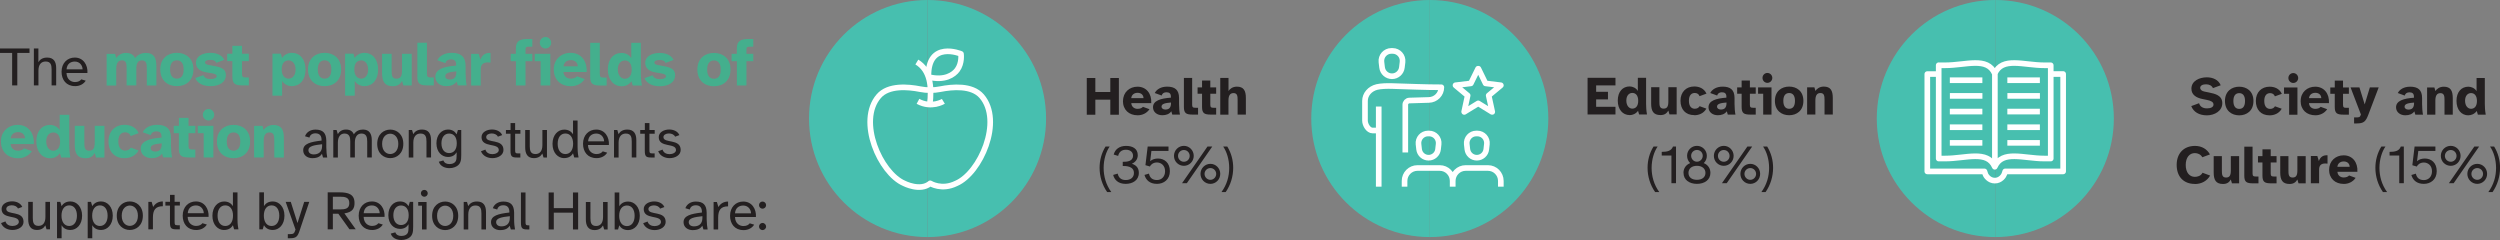 <?xml version="1.0" encoding="UTF-8"?>
<svg id="Layer_2" data-name="Layer 2" xmlns="http://www.w3.org/2000/svg" viewBox="0 0 469.49 45.09">
  <rect x="0" y="0" width="469.49" height="45.09" fill="#808080" stroke="none"/>
  <defs>
    <style>
      .cls-1 {
        fill: #231f20;
      }

      .cls-1, .cls-2, .cls-3 {
        stroke-width: 0px;
      }

      .cls-2 {
        fill: #44af8d;
      }

      .cls-4 {
        fill: none;
        stroke: #fff;
        stroke-linejoin: round;
        stroke-width: 1.06px;
      }

      .cls-3 {
        fill: #47bfaf;
      }
    </style>
  </defs>
  <g id="Layer_1-2" data-name="Layer 1">
    <g>
      <path class="cls-3" d="m174.19,0c-12.3,0-22.26,9.97-22.26,22.26s9.97,22.26,22.26,22.26"/>
      <path class="cls-3" d="m174.19,44.52c12.29,0,22.26-9.97,22.26-22.26S186.48,0,174.19,0"/>
      <path class="cls-3" d="m268.51,0c-12.3,0-22.26,9.97-22.26,22.26s9.97,22.26,22.26,22.26"/>
      <path class="cls-3" d="m268.51,44.52c12.29,0,22.26-9.97,22.26-22.26S280.8,0,268.51,0"/>
      <path class="cls-3" d="m374.71,0c-12.3,0-22.26,9.97-22.26,22.26s9.97,22.26,22.26,22.26"/>
      <path class="cls-3" d="m374.71,44.52c12.29,0,22.26-9.97,22.26-22.26S387,0,374.71,0"/>
      <path class="cls-4" d="m177.16,19.03s-2.22,1.37-4.77,0m1.97-4.58c-.17-6.95,6.11-4.33,6.11-4.33,0,0,.25,1.71-.7,3-.66.9-2.35,2.11-5.41,1.33m-2.18-2.8c2.5,1.51,2.86,4.54,2.42,8.1m5,14.68c4.49-1.94,8.79-11.69,4.75-16.37-1.82-2.1-5.5-1.77-7.76-1.32-1.26.25-2.54.25-3.8,0-2.26-.45-5.95-.78-7.76,1.32-4.04,4.68.26,14.43,4.75,16.37,0,0,3.06,1.58,4.91,0,0,0,2.15,1.37,4.91,0Z"/>
      <path class="cls-4" d="m277.64,12.91l1.34,2.75,2.87.35s.02.02,0,.02l-2.28,1.9.67,3.08s0,.02-.02.01l-2.62-1.61-2.62,1.61s-.02,0-.02-.01l.66-3.08-2.28-1.9s0-.02,0-.02l2.88-.35,1.35-2.75h.04Zm-4.82,22.15v-1.08c0-1.34,1.09-2.43,2.42-2.43h4.19c1.34,0,2.42,1.09,2.42,2.43v1.08m-4.63-9.99h.23c1.07,0,1.9.93,1.78,2l-.11.97c-.1.9-.87,1.58-1.78,1.58s-1.67-.68-1.78-1.58l-.11-.97c-.12-1.06.71-2,1.78-2Zm-13.45,9.99v-1.08c0-1.34,1.09-2.43,2.42-2.43h4.19c1.34,0,2.42,1.09,2.42,2.43v1.08m-4.63-9.99h.22c1.07,0,1.9.93,1.78,2l-.11.97c-.1.9-.87,1.58-1.78,1.58s-1.67-.68-1.78-1.58l-.11-.97c-.12-1.06.71-2,1.78-2Zm-4.26-.56v-4.84c0-.42.33-.77.75-.79l3.68-.11c1.3-.03,2.34-1.09,2.34-2.38-3.11,0-6.09-.14-9.21-.23-1.02-.03-2.12,0-2.89.18-1.32.32-2.24,1.39-2.24,2.61v3.7c0,.78.64,1.86,1.43,1.86h1.15v-4.51m4.99,4.51v4.12m-4.99,6.43v-10.55m2.38-14.95h.23c1.12,0,1.99.98,1.86,2.09l-.12,1.01c-.11.94-.91,1.66-1.86,1.66s-1.75-.71-1.86-1.66l-.12-1.01c-.13-1.11.74-2.09,1.86-2.09Z"/>
      <path class="cls-4" d="m376.98,18.01h6.11m-16.91,0h6.11m2.34-4.21v17.51m2.34-16.24h6.11m-6.11,5.88h6.11m-6.11,2.94h6.11m-6.11,2.94h6.11m-16.91-11.76h6.11m-6.11,5.88h6.11m-6.11,2.94h6.11m-6.11,2.94h6.11m-8.2-14.57h1.21c3.95,0,7.91-1.65,9.32,1.55,1.41-3.2,5.37-1.55,9.32-1.55h1.19v17.51h-1.19c-3.95,0-7.91-1.65-9.32,1.55-1.41-3.2-5.37-1.55-9.32-1.55h-1.21V12.25Zm0,1.65h-2.14v18.28h10.73l.16.48c.1.34.71,1.25,1.79,1.25s1.68-.91,1.79-1.25l.16-.48h10.88V13.9h-2.31"/>
      <g>
        <path class="cls-1" d="m143.2,39.19c.37,0,.67-.3.67-.67s-.3-.67-.67-.67-.66.3-.66.67.3.67.66.67m-.66,3.36c0,.36.3.66.66.66s.67-.3.67-.66-.3-.68-.67-.68-.66.3-.66.68m-2.96-3.95c.91,0,1.45.73,1.46,1.46h-3.01c.08-1.04.77-1.46,1.55-1.46m.02,4.62c.96,0,1.66-.43,2.03-1.03l-.83-.25c-.24.31-.62.51-1.2.51-.63,0-1.53-.4-1.57-1.7h3.93c.1-1.48-.75-2.9-2.38-2.9-1.4,0-2.48,1.04-2.48,2.67,0,1.52.89,2.69,2.5,2.69m-5.59-5.28v5.16h.86v-2.22c0-1.37.46-2.12,1.86-2.12v-.9c-.85,0-1.46.42-1.82,1.04l-.28-.96h-.63Zm-2.1,2.67v.32c0,1.22-.77,1.59-1.58,1.59-.62,0-.99-.32-.99-.81,0-.71,1-.94,2.57-1.1m-1.76,2.61c.9,0,1.43-.31,1.74-.83l.21.71h.79c-.09-.49-.16-1.08-.18-1.94v-1.21c-.02-1.44-.63-2.09-2.04-2.09-.92,0-1.68.46-1.96,1.25l.83.25c.11-.5.52-.8,1.13-.8.82,0,1.18.49,1.15,1.36-2.09.24-3.45.59-3.45,1.82,0,.95.79,1.49,1.76,1.49Zm-9.36-1.29c.34.88,1.25,1.29,2.14,1.29,1.06,0,2.08-.56,2.08-1.54,0-2.19-3.24-1.16-3.24-2.41,0-.45.51-.69,1.03-.69.48,0,.99.2,1.16.61l.81-.3c-.31-.72-1.11-1.05-1.91-1.05-.99,0-1.97.51-1.97,1.43,0,2.06,3.24,1.02,3.24,2.43,0,.47-.6.77-1.2.77-.57,0-1.15-.25-1.31-.86l-.83.31Zm-3.06-3.33c.88,0,1.45.71,1.45,1.93s-.58,1.94-1.45,1.94-1.45-.71-1.45-1.94.58-1.93,1.45-1.93m-2.3-2.45v6.95h.64l.23-.78c.31.55.85.9,1.66.9,1.16,0,2.19-.98,2.19-2.68s-1.03-2.68-2.19-2.68c-.8,0-1.35.35-1.66.89v-2.6h-.86Zm-3.79,7.07c.84,0,1.31-.37,1.6-.87l.22.75h.65v-5.16h-.86v2.83c0,1.1-.48,1.68-1.3,1.68-.94,0-1.07-.68-1.07-1.48v-3.03h-.86v3.29c0,1.17.44,1.99,1.64,1.99m-8.63-7.07v6.95h.97v-3.15h3.6v3.15h.97v-6.95h-.97v2.95h-3.6v-2.95h-.97Zm-5.2,5.66c0,1.07.23,1.29,1.2,1.29h.38v-.77h-.2c-.48,0-.52-.14-.52-.67v-5.51h-.86v5.66Zm-2.09-1.2v.32c0,1.22-.77,1.59-1.58,1.59-.62,0-.99-.32-.99-.81,0-.71,1-.94,2.57-1.1m-1.76,2.61c.9,0,1.43-.31,1.74-.83l.21.71h.79c-.09-.49-.17-1.08-.17-1.94v-1.21c-.02-1.44-.63-2.09-2.04-2.09-.92,0-1.68.46-1.96,1.25l.83.25c.11-.5.51-.8,1.13-.8.82,0,1.18.49,1.15,1.36-2.09.24-3.45.59-3.45,1.82,0,.95.79,1.49,1.76,1.49Zm-6.9-5.28v5.16h.86v-2.8c0-1.1.51-1.7,1.35-1.7.99,0,1.12.7,1.12,1.49v3.01h.86v-3.27c0-1.18-.45-1.98-1.69-1.98-.87,0-1.36.37-1.65.86l-.23-.78h-.64Zm-5,2.6c0-1.33.79-1.91,1.52-1.91s1.52.58,1.52,1.91-.78,1.91-1.52,1.91-1.52-.58-1.52-1.91m-.93,0c0,1.86,1.28,2.68,2.45,2.68s2.45-.82,2.45-2.68-1.27-2.68-2.45-2.68-2.45.82-2.45,2.68m-1.47-3.58c.36,0,.65-.29.65-.65s-.29-.64-.65-.64-.64.29-.64.64.29.65.64.65m-1.14.98v.7h.71v4.46h.86v-5.16h-1.57Zm-3.23.66c.77,0,1.44.52,1.44,1.83s-.67,1.84-1.44,1.84c-.84,0-1.44-.67-1.44-1.84s.6-1.83,1.44-1.83m-.22,4.4c.81,0,1.31-.34,1.63-.88v.68c0,.84-.15,1.22-.78,1.44-.09.03-.32.08-.58.08-.42,0-.94-.14-1.12-.68l-.86.24c.27.86,1.15,1.2,1.99,1.2.35,0,.69-.06.98-.17,1.18-.44,1.24-1.3,1.24-2.32v-4.67h-.63l-.24.81c-.32-.54-.81-.89-1.63-.89-1.13,0-2.16.92-2.16,2.58s1.03,2.57,2.16,2.57m-5.24-4.4c.91,0,1.45.73,1.46,1.46h-3.01c.08-1.04.77-1.46,1.54-1.46m.02,4.62c.96,0,1.66-.43,2.03-1.03l-.83-.25c-.24.31-.62.51-1.19.51-.63,0-1.53-.4-1.58-1.7h3.93c.1-1.48-.75-2.9-2.38-2.9-1.4,0-2.48,1.04-2.48,2.67,0,1.52.89,2.69,2.5,2.69m-6.06-6.25c1.01,0,1.8.12,1.8,1.2s-.79,1.19-1.8,1.19h-1.29v-2.38h1.29Zm-1.29,6.12v-2.92h1.03l2.09,2.92h1.18l-2.13-2.99c1.6-.23,1.9-1.01,1.9-1.95,0-1.66-1.18-2-2.86-2h-2.18v6.95h.97Zm-7,.01c-.24.79-.37.9-1.11.9h-.35v.77h.44c1.14,0,1.41-.33,1.78-1.44l1.81-5.39h-.95l-1.26,3.98-1.26-3.98h-.96l1.84,5.17Zm-4.51-4.5c.88,0,1.45.71,1.45,1.93s-.58,1.94-1.45,1.94-1.45-.71-1.45-1.94.58-1.93,1.45-1.93m-2.3-2.45v6.95h.64l.23-.78c.31.55.86.9,1.66.9,1.16,0,2.19-.98,2.19-2.68s-1.03-2.68-2.19-2.68c-.8,0-1.35.35-1.66.89v-2.6h-.86Zm-6.39,2.45c.88,0,1.45.71,1.45,1.93s-.58,1.94-1.45,1.94-1.45-.71-1.45-1.94.58-1.93,1.45-1.93m-.23,4.62c.8,0,1.35-.35,1.66-.9l.23.78h.81c-.18-.9-.18-1.6-.18-1.94v-5h-.86v2.6c-.31-.54-.85-.89-1.66-.89-1.16,0-2.19.99-2.19,2.68s1.03,2.68,2.19,2.68m-5.27-4.62c.91,0,1.45.73,1.46,1.46h-3.01c.08-1.04.77-1.46,1.54-1.46m.02,4.62c.96,0,1.66-.43,2.03-1.03l-.83-.25c-.24.31-.62.51-1.2.51-.63,0-1.53-.4-1.58-1.7h3.93c.1-1.48-.75-2.9-2.38-2.9-1.4,0-2.48,1.04-2.48,2.67,0,1.52.89,2.69,2.5,2.69m-5.75-5.28v.7h.86v3.17c0,1.07.23,1.29,1.2,1.29h.65v-.77h-.46c-.49,0-.52-.14-.52-.67v-3.03h.99v-.7h-.99v-1.3h-.86v1.3h-.86Zm-3.2,0v5.16h.86v-2.22c0-1.37.46-2.12,1.86-2.12v-.9c-.85,0-1.46.42-1.82,1.04l-.28-.96h-.63Zm-5,2.6c0-1.33.79-1.91,1.52-1.91s1.52.58,1.52,1.91-.78,1.91-1.52,1.91-1.52-.58-1.52-1.91m-.93,0c0,1.86,1.27,2.68,2.45,2.68s2.45-.82,2.45-2.68-1.27-2.68-2.45-2.68-2.45.82-2.45,2.68m-4.62,0c0-1.23.58-1.94,1.45-1.94s1.45.71,1.45,1.93-.58,1.94-1.45,1.94-1.45-.71-1.45-1.94h0Zm-.84-2.6v6.83h.86v-2.45c.31.55.86.9,1.66.9,1.16,0,2.19-.99,2.19-2.68s-1.03-2.68-2.19-2.68c-.8,0-1.35.35-1.66.89l-.24-.81h-.63Zm-4.92,2.6c0-1.23.58-1.94,1.45-1.94s1.45.71,1.45,1.93-.58,1.94-1.45,1.94-1.45-.71-1.45-1.94h0Zm-.84-2.6v6.83h.86v-2.45c.31.55.86.9,1.66.9,1.16,0,2.19-.99,2.19-2.68s-1.03-2.68-2.19-2.68c-.8,0-1.35.35-1.66.89l-.24-.81h-.63Zm-3.79,5.28c.85,0,1.31-.37,1.6-.87l.22.75h.65v-5.16h-.86v2.83c0,1.1-.48,1.68-1.3,1.68-.94,0-1.07-.68-1.07-1.48v-3.03h-.86v3.29c0,1.17.44,1.99,1.64,1.99m-6.74-1.29c.34.88,1.25,1.29,2.14,1.29,1.06,0,2.08-.56,2.08-1.54,0-2.19-3.24-1.16-3.24-2.41,0-.45.5-.69,1.03-.69.48,0,.99.2,1.16.61l.81-.3c-.31-.72-1.11-1.05-1.91-1.05-.99,0-1.97.51-1.97,1.43,0,2.06,3.24,1.02,3.24,2.43,0,.47-.6.77-1.2.77-.57,0-1.15-.25-1.31-.86l-.83.31Z"/>
        <path class="cls-1" d="m123.61,28.41c.34.88,1.26,1.29,2.14,1.29,1.06,0,2.08-.56,2.08-1.54,0-2.19-3.24-1.17-3.24-2.41,0-.45.51-.69,1.03-.69.48,0,.99.2,1.16.61l.81-.3c-.31-.72-1.11-1.05-1.91-1.05-.99,0-1.97.51-1.97,1.43,0,2.06,3.24,1.02,3.24,2.43,0,.47-.6.77-1.21.77-.57,0-1.15-.25-1.31-.86l-.83.31Zm-3.38-3.99v.7h.86v3.17c0,1.07.23,1.29,1.2,1.29h.65v-.77h-.46c-.49,0-.52-.14-.52-.67v-3.03h.99v-.7h-.99v-1.3h-.86v1.3h-.86Zm-4.92,0v5.16h.86v-2.8c0-1.1.52-1.7,1.35-1.7.99,0,1.12.7,1.12,1.49v3h.86v-3.26c0-1.17-.45-1.98-1.69-1.98-.86,0-1.36.37-1.65.86l-.23-.78h-.64Zm-3.32.66c.91,0,1.45.73,1.46,1.46h-3.01c.08-1.04.77-1.46,1.54-1.46m.02,4.62c.96,0,1.66-.43,2.03-1.03l-.83-.25c-.24.31-.62.51-1.2.51-.63,0-1.54-.4-1.58-1.7h3.93c.1-1.48-.75-2.9-2.38-2.9-1.4,0-2.48,1.04-2.48,2.67,0,1.52.89,2.69,2.5,2.69m-5.81-4.62c.88,0,1.45.71,1.45,1.93s-.58,1.93-1.45,1.93-1.45-.71-1.45-1.93.58-1.93,1.45-1.93m-.23,4.62c.8,0,1.35-.35,1.66-.9l.23.78h.81c-.18-.9-.18-1.6-.18-1.94v-5h-.86v2.6c-.31-.54-.86-.89-1.66-.89-1.16,0-2.19.99-2.19,2.68s1.03,2.68,2.19,2.68m-5.7,0c.84,0,1.31-.37,1.6-.87l.22.75h.65v-5.16h-.86v2.83c0,1.1-.48,1.68-1.3,1.68-.94,0-1.07-.68-1.07-1.48v-3.03h-.86v3.29c0,1.17.44,1.99,1.64,1.99m-5.26-5.28v.7h.86v3.17c0,1.07.23,1.29,1.2,1.29h.65v-.77h-.46c-.49,0-.52-.14-.52-.67v-3.03h.99v-.7h-.99v-1.3h-.86v1.3h-.86Zm-4.68,3.99c.34.88,1.25,1.29,2.14,1.29,1.06,0,2.08-.56,2.08-1.54,0-2.19-3.24-1.17-3.24-2.41,0-.45.5-.69,1.03-.69.48,0,.99.2,1.16.61l.81-.3c-.31-.72-1.11-1.05-1.91-1.05-.99,0-1.97.51-1.97,1.43,0,2.06,3.24,1.02,3.24,2.43,0,.47-.6.77-1.2.77-.57,0-1.15-.25-1.31-.86l-.83.31Zm-5.99-3.33c.77,0,1.44.52,1.44,1.83s-.67,1.84-1.44,1.84c-.85,0-1.44-.67-1.44-1.84s.6-1.83,1.44-1.83m-.22,4.4c.81,0,1.31-.34,1.63-.88v.69c0,.84-.15,1.22-.78,1.44-.09.03-.32.08-.58.08-.42,0-.94-.14-1.12-.68l-.86.24c.27.86,1.15,1.21,1.99,1.21.35,0,.69-.06.98-.17,1.18-.44,1.24-1.3,1.24-2.32v-4.67h-.63l-.24.81c-.32-.54-.81-.9-1.63-.9-1.13,0-2.16.93-2.16,2.58s1.03,2.57,2.16,2.57m-7.36-5.06v5.16h.86v-2.8c0-1.1.51-1.7,1.35-1.7.99,0,1.12.7,1.12,1.49v3h.86v-3.26c0-1.17-.45-1.98-1.69-1.98-.86,0-1.36.37-1.65.86l-.23-.78h-.64Zm-5,2.6c0-1.33.79-1.91,1.52-1.91s1.52.58,1.52,1.91-.78,1.91-1.52,1.91-1.52-.58-1.52-1.91m-.92,0c0,1.86,1.27,2.68,2.45,2.68s2.45-.82,2.45-2.68-1.27-2.68-2.45-2.68-2.45.82-2.45,2.68m-8.25-2.6v5.16h.86v-2.8c0-1.1.49-1.7,1.24-1.7.94,0,1.09.7,1.09,1.49v3h.86v-2.8c0-1.1.48-1.69,1.23-1.69.95,0,1.09.7,1.09,1.49v3h.86v-3.26c0-1.17-.46-1.98-1.65-1.98-.71,0-1.31.27-1.72.9-.23-.56-.69-.9-1.47-.9s-1.25.37-1.54.86l-.23-.78h-.64Zm-2.1,2.67v.32c0,1.22-.77,1.59-1.58,1.59-.62,0-.99-.32-.99-.81,0-.71,1-.94,2.56-1.1m-1.76,2.61c.9,0,1.43-.31,1.74-.83l.2.71h.79c-.09-.49-.16-1.08-.17-1.94v-1.21c-.02-1.44-.63-2.09-2.04-2.09-.92,0-1.68.46-1.96,1.25l.83.25c.11-.5.52-.8,1.13-.8.82,0,1.18.49,1.15,1.36-2.09.24-3.45.59-3.45,1.82,0,.95.79,1.49,1.76,1.49Z"/>
        <path class="cls-2" d="m47.72,23.62v5.95h1.8v-3.06c0-1.08.33-1.64,1.09-1.64.87,0,.9.7.9,1.54v3.17h1.8v-3.62c0-1.61-.46-2.49-1.98-2.49-.9,0-1.56.51-1.82.96l-.22-.79h-1.58Zm-3.86,1.25c.7,0,1.27.44,1.27,1.7s-.55,1.73-1.27,1.73-1.28-.48-1.28-1.73.57-1.7,1.28-1.7m-3.12,1.7c0,2.15,1.48,3.14,3.12,3.14s3.11-.99,3.11-3.14-1.49-3.12-3.11-3.12-3.12.97-3.12,3.12m-1.58-3.94c.59,0,1.07-.49,1.07-1.08s-.48-1.08-1.07-1.08-1.07.48-1.07,1.08.48,1.08,1.07,1.08m-2.03,2.38h1.12v4.56h1.82v-5.95h-2.93v1.39Zm-4.51,0h.97v2.88c0,1.4.5,1.68,1.95,1.68h1.14v-1.49h-.52c-.58,0-.76-.11-.76-.67v-2.4h1.28v-1.39h-1.28v-1.49h-1.8v1.49h-.97v1.39Zm-2.25,1.92v.14c0,1.09-.54,1.39-1.25,1.39-.48,0-.83-.25-.83-.64,0-.62.83-.79,2.08-.9m-3.94,1.03c0,1.08.91,1.75,2.03,1.75.84,0,1.53-.24,1.97-.86l.21.72h1.67c-.12-.52-.2-1.55-.2-2.33v-1.31c0-1.8-.94-2.48-2.61-2.48-1.35,0-2.3.6-2.7,1.39l1.52.55c.12-.48.52-.71,1.02-.71.63,0,.99.25.99.94v.23c-2.28.17-3.91.66-3.91,2.11h0Zm-3.04,1.75c.94,0,2.03-.36,2.64-1.44l-1.47-.54c-.2.35-.56.56-1.06.56-.64,0-1.28-.43-1.28-1.73s.63-1.7,1.28-1.7c.45,0,.85.19,1.04.7l1.51-.55c-.55-1.17-1.65-1.56-2.66-1.56-1.79,0-3.02,1.23-3.02,3.11s1.07,3.16,3.02,3.16m-9.35-6.09v3.58c0,1.62.47,2.52,2.04,2.52.9,0,1.37-.4,1.71-.98l.25.84h1.57v-5.95h-1.82v3.13c0,1.1-.29,1.55-1.05,1.55-.88,0-.9-.71-.9-1.56v-3.12h-1.8Zm-4.05,1.25c.7,0,1.3.5,1.3,1.72s-.59,1.72-1.3,1.72-1.31-.65-1.31-1.75.59-1.68,1.31-1.68m-.58,4.85c.64,0,1.34-.26,1.84-.95l.24.8h1.72c-.17-.88-.2-1.73-.2-2.33v-5.69h-1.8v2.88c-.38-.66-1.15-.98-1.79-.98-1.52,0-2.6,1.15-2.6,3.09s1.08,3.17,2.6,3.17m-6.02-4.91c.7,0,1.27.4,1.3,1.17H2c.11-.82.71-1.17,1.39-1.17m-3.21,1.75c0,1.97,1.32,3.16,3.23,3.16.96,0,1.96-.42,2.58-1.33l-1.44-.53c-.23.26-.63.44-1.19.44-.67,0-1.31-.41-1.37-1.25h4.36c.12-2.1-1.08-3.6-3.02-3.6-1.72,0-3.16,1.21-3.16,3.11"/>
        <path class="cls-2" d="m137.4,11.49h.98v4.56h1.8v-4.56h1.28v-1.39h-1.28v-.8c0-.46.14-.54.78-.54h.5v-1.44h-.82c-1.59,0-2.27.4-2.27,1.81v.97h-.98v1.39Zm-3.32-.14c.7,0,1.27.44,1.27,1.71s-.55,1.73-1.27,1.73-1.28-.48-1.28-1.73.57-1.71,1.28-1.71m-3.12,1.71c0,2.15,1.48,3.14,3.12,3.14s3.11-.99,3.11-3.14-1.5-3.12-3.11-3.12-3.12.97-3.12,3.12m-7.06,3.14c1.58,0,2.89-.68,2.89-2.09,0-1-.66-1.42-2.09-1.68l-1.09-.2c-.52-.1-.72-.24-.72-.48,0-.31.33-.48.97-.48.54,0,.99.12,1.11.55l1.52-.56c-.44-.93-1.48-1.32-2.61-1.32-1.46,0-2.71.64-2.71,1.88,0,1,.78,1.59,1.92,1.78l1.06.18c.68.12.92.29.92.54,0,.37-.54.55-1.12.55-.68,0-1.21-.24-1.39-.74l-1.53.56c.45,1,1.51,1.51,2.89,1.51m-6.59-4.85c.7,0,1.3.5,1.3,1.72s-.59,1.72-1.3,1.72-1.31-.65-1.31-1.75.59-1.68,1.31-1.68m-.58,4.85c.64,0,1.34-.26,1.84-.95l.24.8h1.72c-.17-.88-.2-1.73-.2-2.33v-5.69h-1.8v2.88c-.38-.66-1.15-.98-1.8-.98-1.52,0-2.6,1.15-2.6,3.09s1.08,3.17,2.6,3.17m-5.92-1.82c0,1.4.5,1.68,1.95,1.68h1.15v-1.49h-.51c-.61,0-.78-.11-.78-.67v-5.86h-1.8v6.34Zm-3.62-3.09c.7,0,1.27.4,1.3,1.17h-2.69c.11-.82.71-1.17,1.39-1.17m-3.21,1.75c0,1.97,1.32,3.15,3.23,3.15.96,0,1.96-.42,2.58-1.33l-1.44-.53c-.23.26-.63.44-1.19.44-.67,0-1.31-.41-1.37-1.25h4.36c.12-2.1-1.08-3.6-3.02-3.6-1.72,0-3.16,1.21-3.16,3.11m-1.55-3.92c.59,0,1.07-.49,1.07-1.08s-.48-1.08-1.07-1.08-1.07.48-1.07,1.08.48,1.08,1.07,1.08m-2.03,2.38h1.12v4.56h1.82v-5.95h-2.93v1.39Zm-4.49,0h.97v4.56h1.8v-4.56h1.28v-1.39h-1.28v-.8c0-.46.14-.54.78-.54h.5v-1.44h-.82c-1.59,0-2.27.4-2.27,1.81v.97h-.97v1.39Zm-5.64,4.56v-3c0-.95.47-1.33,1.35-1.33.17,0,.3.01.49.04v-1.82c-.9-.05-1.53.3-1.9,1.26l-.32-1.09h-1.42v5.95h1.8Zm-4.58-2.64v.14c0,1.09-.54,1.39-1.25,1.39-.48,0-.83-.25-.83-.64,0-.62.83-.79,2.08-.9m-3.94,1.03c0,1.08.91,1.75,2.03,1.75.84,0,1.53-.24,1.97-.86l.21.72h1.67c-.12-.52-.2-1.55-.2-2.33v-1.31c0-1.8-.94-2.48-2.61-2.48-1.36,0-2.3.6-2.7,1.39l1.52.55c.12-.48.52-.71,1.02-.71.63,0,.99.25.99.94v.23c-2.28.17-3.91.66-3.91,2.11h0Zm-3.39-.07c0,1.4.5,1.68,1.95,1.68h1.15v-1.49h-.51c-.61,0-.78-.11-.78-.67v-5.86h-1.8v6.34Zm-6.62-4.27v3.58c0,1.62.47,2.52,2.04,2.52.9,0,1.37-.4,1.71-.98l.25.84h1.57v-5.95h-1.82v3.13c0,1.1-.29,1.55-1.05,1.55-.88,0-.9-.71-.9-1.56v-3.12h-1.8Zm-5.21,2.94c0-1.23.6-1.69,1.31-1.69s1.29.64,1.29,1.73-.59,1.7-1.29,1.7-1.31-.52-1.31-1.74h0Zm.08,4.94v-2.78c.38.66,1.16.99,1.79.99,1.52,0,2.6-1.16,2.6-3.12s-1.08-3.14-2.6-3.14c-.63,0-1.41.32-1.79.98l-.24-.82h-1.57v7.88h1.8Zm-5.66-6.64c.7,0,1.27.44,1.27,1.71s-.55,1.73-1.27,1.73-1.28-.48-1.28-1.73.57-1.71,1.28-1.71m-3.12,1.71c0,2.15,1.48,3.14,3.12,3.14s3.11-.99,3.11-3.14-1.5-3.12-3.11-3.12-3.12.97-3.12,3.12m-4.94-.01c0-1.23.6-1.69,1.31-1.69s1.3.64,1.3,1.73-.59,1.7-1.3,1.7-1.31-.52-1.31-1.74h0Zm.08,4.94v-2.78c.38.66,1.17.99,1.8.99,1.52,0,2.6-1.16,2.6-3.12s-1.08-3.14-2.6-3.14c-.63,0-1.41.32-1.8.98l-.24-.82h-1.57v7.88h1.8Zm-10.31-6.49h.97v2.88c0,1.4.5,1.68,1.95,1.68h1.14v-1.49h-.52c-.58,0-.76-.11-.76-.67v-2.4h1.28v-1.39h-1.28v-1.49h-1.81v1.49h-.97v1.39Zm-3.14,4.7c1.58,0,2.89-.68,2.89-2.09,0-1-.66-1.42-2.09-1.68l-1.09-.2c-.52-.1-.73-.24-.73-.48,0-.31.33-.48.98-.48.54,0,.99.12,1.11.55l1.52-.56c-.44-.93-1.48-1.32-2.61-1.32-1.46,0-2.71.64-2.71,1.88,0,1,.78,1.59,1.92,1.78l1.06.18c.68.12.92.29.92.54,0,.37-.54.55-1.12.55-.68,0-1.21-.24-1.39-.74l-1.53.56c.45,1,1.51,1.51,2.89,1.51m-6.33-4.85c.7,0,1.27.44,1.27,1.71s-.55,1.73-1.27,1.73-1.28-.48-1.28-1.73.57-1.71,1.28-1.71m-3.12,1.71c0,2.15,1.48,3.14,3.12,3.14s3.11-.99,3.11-3.14-1.5-3.12-3.11-3.12-3.12.97-3.12,3.12m-8.27,3v-3.11c0-1.03.32-1.6,1.07-1.6.84,0,.88.7.88,1.54v3.17h1.82v-3.14c0-1.04.31-1.56,1.05-1.56.87,0,.92.7.92,1.54v3.17h1.8v-3.62c0-1.61-.48-2.49-1.98-2.49-.83,0-1.57.34-2.02.99-.27-.65-.81-.99-1.75-.99-.88,0-1.52.52-1.78.96l-.23-.79h-1.58v5.95h1.8Z"/>
        <path class="cls-1" d="m14.05,11.56c.91,0,1.45.73,1.46,1.46h-3.01c.08-1.04.77-1.46,1.55-1.46m.02,4.62c.96,0,1.66-.43,2.03-1.03l-.83-.25c-.24.31-.62.51-1.2.51-.63,0-1.53-.4-1.58-1.7h3.93c.1-1.48-.75-2.9-2.38-2.9-1.4,0-2.48,1.04-2.48,2.67,0,1.52.9,2.69,2.5,2.69m-7.7-7.07v6.94h.86v-2.8c0-1.1.51-1.69,1.35-1.69.99,0,1.12.7,1.12,1.49v3h.86v-3.26c0-1.17-.45-1.97-1.69-1.97-.86,0-1.36.37-1.65.86v-2.57h-.86Zm-6.36.84h2.28v6.1h.97v-6.1h2.29v-.84H0v.84Z"/>
        <path class="cls-1" d="m229.39,36.07h.79c.93-1.34,1.41-2.95,1.41-4.56,0-1.39-.36-2.78-1.11-3.99h-.77c.67.97,1.13,2.43,1.13,4.01s-.42,3.12-1.45,4.54m-3.18-3.41c0-.61.49-1.1,1.1-1.1s1.09.5,1.09,1.1-.49,1.11-1.09,1.11-1.1-.51-1.1-1.11m-4.98-3.38c0-.62.49-1.11,1.1-1.11s1.09.49,1.09,1.11-.49,1.1-1.09,1.1-1.1-.49-1.1-1.1m1.65,5.13l4.78-6.89h-.9l-4.78,6.89h.9Zm-.55-3.27c1.02,0,1.85-.83,1.85-1.87s-.83-1.88-1.85-1.88-1.86.83-1.86,1.88.83,1.87,1.86,1.87m4.98,3.39c1.02,0,1.85-.83,1.85-1.88s-.83-1.88-1.85-1.88-1.86.84-1.86,1.88.83,1.88,1.86,1.88m-12.38-1.68c.26.93.97,1.68,2.35,1.68,1.27,0,2.42-.81,2.42-2.39s-1.04-2.37-2.23-2.37c-.56,0-1.11.16-1.47.51l.23-1.93h3.21v-.83h-3.91l-.42,3.5.84.25c.14-.34.61-.76,1.32-.76s1.53.5,1.53,1.64c0,1.06-.7,1.66-1.52,1.66-.89,0-1.35-.45-1.51-1.21l-.84.25Zm-5.88,0c.23.94.97,1.68,2.35,1.68,1.3,0,2.47-.67,2.47-2.06,0-.72-.29-1.4-1.31-1.72.71-.3,1.11-.9,1.11-1.6,0-1.28-1.02-1.75-2.2-1.75-1.26,0-2.07.65-2.32,1.63l.84.25c.13-.68.62-1.16,1.46-1.16.73,0,1.33.38,1.33,1.12,0,1.08-1.16,1.15-1.93,1.15v.78c.54,0,2.1,0,2.1,1.31,0,.86-.64,1.33-1.54,1.33s-1.36-.49-1.51-1.21l-.85.25Zm-1.13,3.22h.78c-1.03-1.41-1.44-3.02-1.44-4.53,0-1.59.46-3.05,1.13-4.02h-.77c-.76,1.21-1.12,2.6-1.12,4,0,1.6.48,3.21,1.42,4.55"/>
        <path class="cls-1" d="m230.7,21.52v-2.63c0-.93.29-1.41.94-1.41.75,0,.78.6.78,1.32v2.72h1.55v-3.11c0-1.38-.4-2.14-1.7-2.14-.78,0-1.34.44-1.56.82v-2.45h-1.55v6.89h1.55Zm-5.8-3.92h.84v2.48c0,1.2.43,1.44,1.67,1.44h.98v-1.28h-.45c-.5,0-.65-.09-.65-.58v-2.06h1.1v-1.19h-1.1v-1.28h-1.55v1.28h-.84v1.19Zm-2.57,2.48c0,1.2.43,1.44,1.67,1.44h.99v-1.28h-.44c-.52,0-.67-.09-.67-.58v-5.03h-1.55v5.44Zm-2.42-.83v.12c0,.94-.46,1.2-1.07,1.2-.41,0-.71-.22-.71-.55,0-.54.71-.68,1.79-.77m-3.39.89c0,.93.79,1.5,1.74,1.5.72,0,1.32-.21,1.7-.74l.18.62h1.44c-.1-.44-.17-1.33-.17-2v-1.12c0-1.55-.8-2.13-2.24-2.13-1.16,0-1.98.52-2.32,1.2l1.3.47c.1-.41.45-.61.88-.61.54,0,.85.22.85.81v.2c-1.96.14-3.36.57-3.36,1.81h0Zm-2.89-2.71c.6,0,1.09.34,1.11,1h-2.31c.09-.7.61-1,1.2-1m-2.76,1.51c0,1.69,1.13,2.71,2.78,2.71.83,0,1.68-.36,2.21-1.14l-1.23-.45c-.19.23-.54.38-1.02.38-.57,0-1.12-.35-1.17-1.07h3.75c.1-1.8-.93-3.09-2.59-3.09-1.48,0-2.71,1.04-2.71,2.67m-5.2,2.59v-2.82h2.81v2.82h1.61v-6.89h-1.61v2.63h-2.81v-2.63h-1.61v6.89h1.61Z"/>
        <path class="cls-1" d="m330.78,36.07h.79c.93-1.34,1.41-2.95,1.41-4.56,0-1.39-.36-2.78-1.11-3.99h-.77c.67.97,1.13,2.43,1.13,4.01s-.42,3.12-1.45,4.54m-3.18-3.41c0-.61.49-1.1,1.1-1.1s1.09.5,1.09,1.1-.49,1.11-1.09,1.11-1.1-.51-1.1-1.11m-4.98-3.38c0-.62.49-1.11,1.1-1.11s1.09.49,1.09,1.11-.49,1.1-1.09,1.1-1.1-.49-1.1-1.1m1.65,5.13l4.78-6.89h-.9l-4.78,6.89h.9Zm-.55-3.27c1.02,0,1.85-.83,1.85-1.87s-.83-1.88-1.85-1.88-1.86.83-1.86,1.88.83,1.87,1.86,1.87m4.98,3.39c1.02,0,1.85-.83,1.85-1.88s-.83-1.88-1.85-1.88-1.86.84-1.86,1.88.83,1.88,1.86,1.88m-11.11-5.28c0-.61.49-1.09,1.09-1.09s1.09.48,1.09,1.09-.49,1.12-1.09,1.12-1.09-.5-1.09-1.12m-.5,3.22c0-.81.62-1.33,1.59-1.33s1.6.53,1.6,1.33-.62,1.3-1.6,1.3-1.59-.49-1.59-1.3m-.93,0c0,1.32,1.1,2.06,2.52,2.06s2.53-.74,2.53-2.06c0-.89-.5-1.53-1.25-1.84.36-.34.58-.82.58-1.37,0-1.03-.83-1.87-1.86-1.87s-1.85.83-1.85,1.87c0,.55.22,1.03.58,1.37-.76.31-1.26.95-1.26,1.84m-4.08-3.95v.69h1.82v5.2h.86v-6.89h-.57c-.3.84-1.12,1-2.1,1m-1.25,7.55h.78c-1.03-1.41-1.44-3.02-1.44-4.53,0-1.59.46-3.05,1.13-4.02h-.77c-.76,1.21-1.12,2.6-1.12,4,0,1.6.48,3.21,1.42,4.55"/>
        <path class="cls-1" d="m339.37,16.4v5.11h1.55v-2.63c0-.93.29-1.41.94-1.41.75,0,.78.6.78,1.32v2.72h1.55v-3.11c0-1.38-.4-2.14-1.7-2.14-.78,0-1.34.44-1.56.82l-.19-.68h-1.36Zm-3.37,1.07c.6,0,1.09.38,1.09,1.47s-.47,1.49-1.09,1.49-1.1-.41-1.1-1.49.49-1.47,1.1-1.47m-2.68,1.47c0,1.85,1.28,2.7,2.68,2.7s2.67-.85,2.67-2.7-1.28-2.68-2.67-2.68-2.68.83-2.68,2.68m-1.41-3.38c.51,0,.92-.42.92-.93s-.41-.93-.92-.93-.92.41-.92.93.41.93.92.93m-1.75,2.04h.96v3.92h1.56v-5.11h-2.52v1.19Zm-3.93,0h.84v2.48c0,1.2.43,1.44,1.67,1.44h.98v-1.28h-.45c-.5,0-.65-.09-.65-.58v-2.06h1.1v-1.19h-1.1v-1.28h-1.55v1.28h-.84v1.19Zm-2,1.65v.12c0,.94-.46,1.2-1.07,1.2-.41,0-.71-.22-.71-.55,0-.54.71-.68,1.79-.77m-3.39.89c0,.93.79,1.5,1.74,1.5.72,0,1.32-.21,1.7-.74l.18.62h1.44c-.1-.44-.17-1.33-.17-2v-1.12c0-1.55-.8-2.13-2.24-2.13-1.16,0-1.98.52-2.32,1.2l1.3.47c.1-.41.45-.61.88-.61.54,0,.85.22.85.81v.2c-1.96.14-3.36.57-3.36,1.81h0Zm-2.67,1.5c.81,0,1.75-.31,2.27-1.24l-1.27-.46c-.17.3-.48.48-.91.48-.55,0-1.1-.37-1.1-1.49s.54-1.47,1.1-1.47c.39,0,.74.17.9.6l1.3-.48c-.47-1.01-1.42-1.34-2.29-1.34-1.54,0-2.59,1.06-2.59,2.67s.92,2.71,2.59,2.71m-8.1-5.24v3.07c0,1.39.41,2.16,1.76,2.16.78,0,1.17-.34,1.47-.84l.21.72h1.35v-5.11h-1.56v2.69c0,.95-.24,1.33-.9,1.33-.76,0-.78-.61-.78-1.34v-2.68h-1.55Zm-3.54,1.07c.6,0,1.11.43,1.11,1.48s-.51,1.47-1.11,1.47-1.12-.56-1.12-1.51.51-1.44,1.12-1.44m-.5,4.17c.55,0,1.15-.23,1.58-.81l.2.69h1.48c-.14-.75-.17-1.48-.17-2v-4.89h-1.55v2.47c-.33-.57-.99-.85-1.54-.85-1.31,0-2.23.99-2.23,2.66s.93,2.72,2.23,2.72m-7.9-.12h5.24v-1.43h-3.63v-1.39h2.22v-1.43h-2.22v-1.2h3.63v-1.43h-5.24v6.89Z"/>
        <path class="cls-1" d="m467.3,36.07h.79c.93-1.34,1.41-2.95,1.41-4.56,0-1.39-.36-2.78-1.11-3.99h-.77c.67.97,1.13,2.43,1.13,4.01s-.42,3.12-1.45,4.54m-3.18-3.41c0-.61.49-1.1,1.1-1.1s1.09.5,1.09,1.1-.49,1.11-1.09,1.11-1.1-.5-1.1-1.11m-4.98-3.38c0-.62.49-1.11,1.1-1.11s1.09.5,1.09,1.11-.49,1.1-1.09,1.1-1.1-.5-1.1-1.1m1.65,5.13l4.78-6.89h-.9l-4.78,6.89h.9Zm-.55-3.27c1.02,0,1.85-.83,1.85-1.87s-.82-1.88-1.85-1.88-1.86.83-1.86,1.88.83,1.87,1.86,1.87m4.98,3.39c1.02,0,1.85-.83,1.85-1.88s-.83-1.88-1.85-1.88-1.86.84-1.86,1.88.83,1.88,1.86,1.88m-12.38-1.68c.26.93.97,1.68,2.35,1.68,1.27,0,2.42-.81,2.42-2.39s-1.04-2.37-2.23-2.37c-.56,0-1.11.16-1.47.51l.24-1.93h3.21v-.83h-3.91l-.42,3.51.84.25c.14-.34.61-.76,1.32-.76s1.53.5,1.53,1.64c0,1.06-.7,1.66-1.52,1.66-.89,0-1.35-.45-1.51-1.21l-.84.25Zm-4.09-4.33v.69h1.82v5.2h.86v-6.89h-.57c-.29.85-1.12,1-2.1,1m-1.25,7.55h.78c-1.03-1.41-1.44-3.02-1.44-4.53,0-1.59.46-3.05,1.13-4.02h-.77c-.75,1.21-1.12,2.6-1.12,4,0,1.6.48,3.21,1.42,4.55m-7.36-5.75c.6,0,1.09.34,1.11,1h-2.31c.09-.7.61-1,1.2-1m-2.76,1.51c0,1.69,1.13,2.71,2.78,2.71.83,0,1.68-.36,2.21-1.14l-1.23-.45c-.19.23-.54.38-1.02.38-.57,0-1.12-.35-1.17-1.07h3.75c.1-1.8-.93-3.09-2.59-3.09-1.48,0-2.71,1.04-2.71,2.67m-1.89,2.59v-2.58c0-.82.41-1.15,1.16-1.15.14,0,.26.01.42.03v-1.57c-.78-.04-1.32.26-1.63,1.08l-.28-.94h-1.22v5.11h1.55Zm-7.3-5.11v3.07c0,1.39.41,2.16,1.75,2.16.78,0,1.17-.34,1.47-.84l.21.72h1.35v-5.11h-1.56v2.69c0,.95-.25,1.33-.9,1.33-.76,0-.78-.61-.78-1.34v-2.68h-1.55Zm-4.18,1.19h.84v2.48c0,1.21.43,1.44,1.67,1.44h.98v-1.28h-.45c-.5,0-.65-.09-.65-.58v-2.06h1.1v-1.19h-1.1v-1.28h-1.55v1.28h-.84v1.19Zm-2.57,2.48c0,1.21.43,1.44,1.67,1.44h.99v-1.28h-.44c-.52,0-.67-.09-.67-.58v-5.03h-1.55v5.44Zm-5.75-3.67v3.07c0,1.39.41,2.16,1.75,2.16.78,0,1.18-.34,1.47-.84l.21.72h1.35v-5.11h-1.56v2.69c0,.95-.24,1.33-.9,1.33-.76,0-.78-.61-.78-1.34v-2.68h-1.55Zm-3.55,5.24c1.29,0,2.33-.61,2.88-1.59l-1.42-.53c-.32.6-.94.77-1.45.77-.97,0-1.71-.78-1.71-2.23s.75-2.23,1.7-2.23c.55,0,1.11.23,1.42.78l1.43-.53c-.52-.97-1.51-1.6-2.8-1.6-2.11,0-3.45,1.39-3.45,3.57s1.28,3.57,3.41,3.57"/>
        <path class="cls-1" d="m464.05,17.48c.6,0,1.11.43,1.11,1.48s-.51,1.47-1.11,1.47-1.12-.56-1.12-1.51.51-1.44,1.12-1.44m-.5,4.17c.55,0,1.15-.23,1.58-.81l.2.69h1.48c-.14-.75-.17-1.48-.17-2v-4.88h-1.55v2.47c-.33-.57-.99-.84-1.54-.84-1.31,0-2.23.99-2.23,2.66s.93,2.72,2.23,2.72m-7.75-5.24v5.11h1.55v-2.63c0-.93.29-1.41.94-1.41.74,0,.78.6.78,1.32v2.72h1.55v-3.11c0-1.38-.4-2.14-1.7-2.14-.78,0-1.34.44-1.56.82l-.19-.68h-1.36Zm-2.45,2.84v.12c0,.94-.46,1.2-1.07,1.2-.41,0-.71-.22-.71-.55,0-.54.71-.68,1.79-.77m-3.39.89c0,.93.79,1.5,1.74,1.5.73,0,1.32-.21,1.7-.74l.18.62h1.44c-.1-.44-.17-1.33-.17-2v-1.12c0-1.55-.8-2.13-2.24-2.13-1.17,0-1.98.51-2.32,1.19l1.3.48c.1-.41.45-.61.88-.61.54,0,.85.22.85.81v.2c-1.96.14-3.36.57-3.36,1.81h0Zm-8.54-3.73l1.94,5.08-.05.13c-.15.39-.27.42-.92.42h-.31v1.13h.5c1.32,0,1.69-.36,2.18-1.66l1.94-5.11h-1.66l-.97,3.2-.99-3.2h-1.66Zm-3.81,1.19h.84v2.48c0,1.21.43,1.44,1.67,1.44h.98v-1.28h-.45c-.5,0-.65-.09-.65-.58v-2.06h1.1v-1.19h-1.1v-1.28h-1.55v1.28h-.84v1.19Zm-2.8-.18c.6,0,1.09.34,1.11,1h-2.31c.09-.7.61-1,1.19-1m-2.76,1.51c0,1.69,1.13,2.71,2.78,2.71.83,0,1.68-.36,2.21-1.14l-1.23-.45c-.19.23-.54.38-1.02.38-.57,0-1.12-.35-1.17-1.07h3.75c.1-1.8-.93-3.09-2.59-3.09-1.48,0-2.72,1.04-2.72,2.67m-1.39-3.37c.51,0,.92-.42.92-.93s-.41-.93-.92-.93-.92.41-.92.93.41.93.92.93m-1.74,2.04h.96v3.92h1.56v-5.11h-2.52v1.19Zm-2.7,4.04c.81,0,1.74-.31,2.27-1.24l-1.27-.46c-.17.3-.48.49-.91.49-.55,0-1.1-.37-1.1-1.49s.54-1.47,1.1-1.47c.39,0,.73.17.9.6l1.3-.47c-.47-1.01-1.42-1.34-2.29-1.34-1.54,0-2.59,1.06-2.59,2.67s.92,2.71,2.59,2.71m-5.71-4.17c.6,0,1.09.38,1.09,1.47s-.47,1.49-1.09,1.49-1.1-.41-1.1-1.49.49-1.47,1.1-1.47m-2.68,1.47c0,1.85,1.28,2.7,2.68,2.7s2.67-.85,2.67-2.7-1.29-2.68-2.67-2.68-2.68.83-2.68,2.68m-6.33.96c.42,1.1,1.46,1.74,2.95,1.74,1.41,0,2.88-.81,2.88-2.28s-1.35-1.77-2.45-2l-.92-.19c-.47-.09-.78-.35-.78-.7,0-.42.47-.66,1.09-.66s1.11.26,1.3.72l1.46-.54c-.43-1.06-1.51-1.49-2.61-1.49-1.37,0-2.89.66-2.89,2.13,0,1.18.96,1.72,2.07,1.94l.83.17c.73.14,1.25.38,1.25.87,0,.54-.63.72-1.22.72-.76,0-1.31-.31-1.49-.97l-1.47.54Z"/>
      </g>
    </g>
  </g>
</svg>
